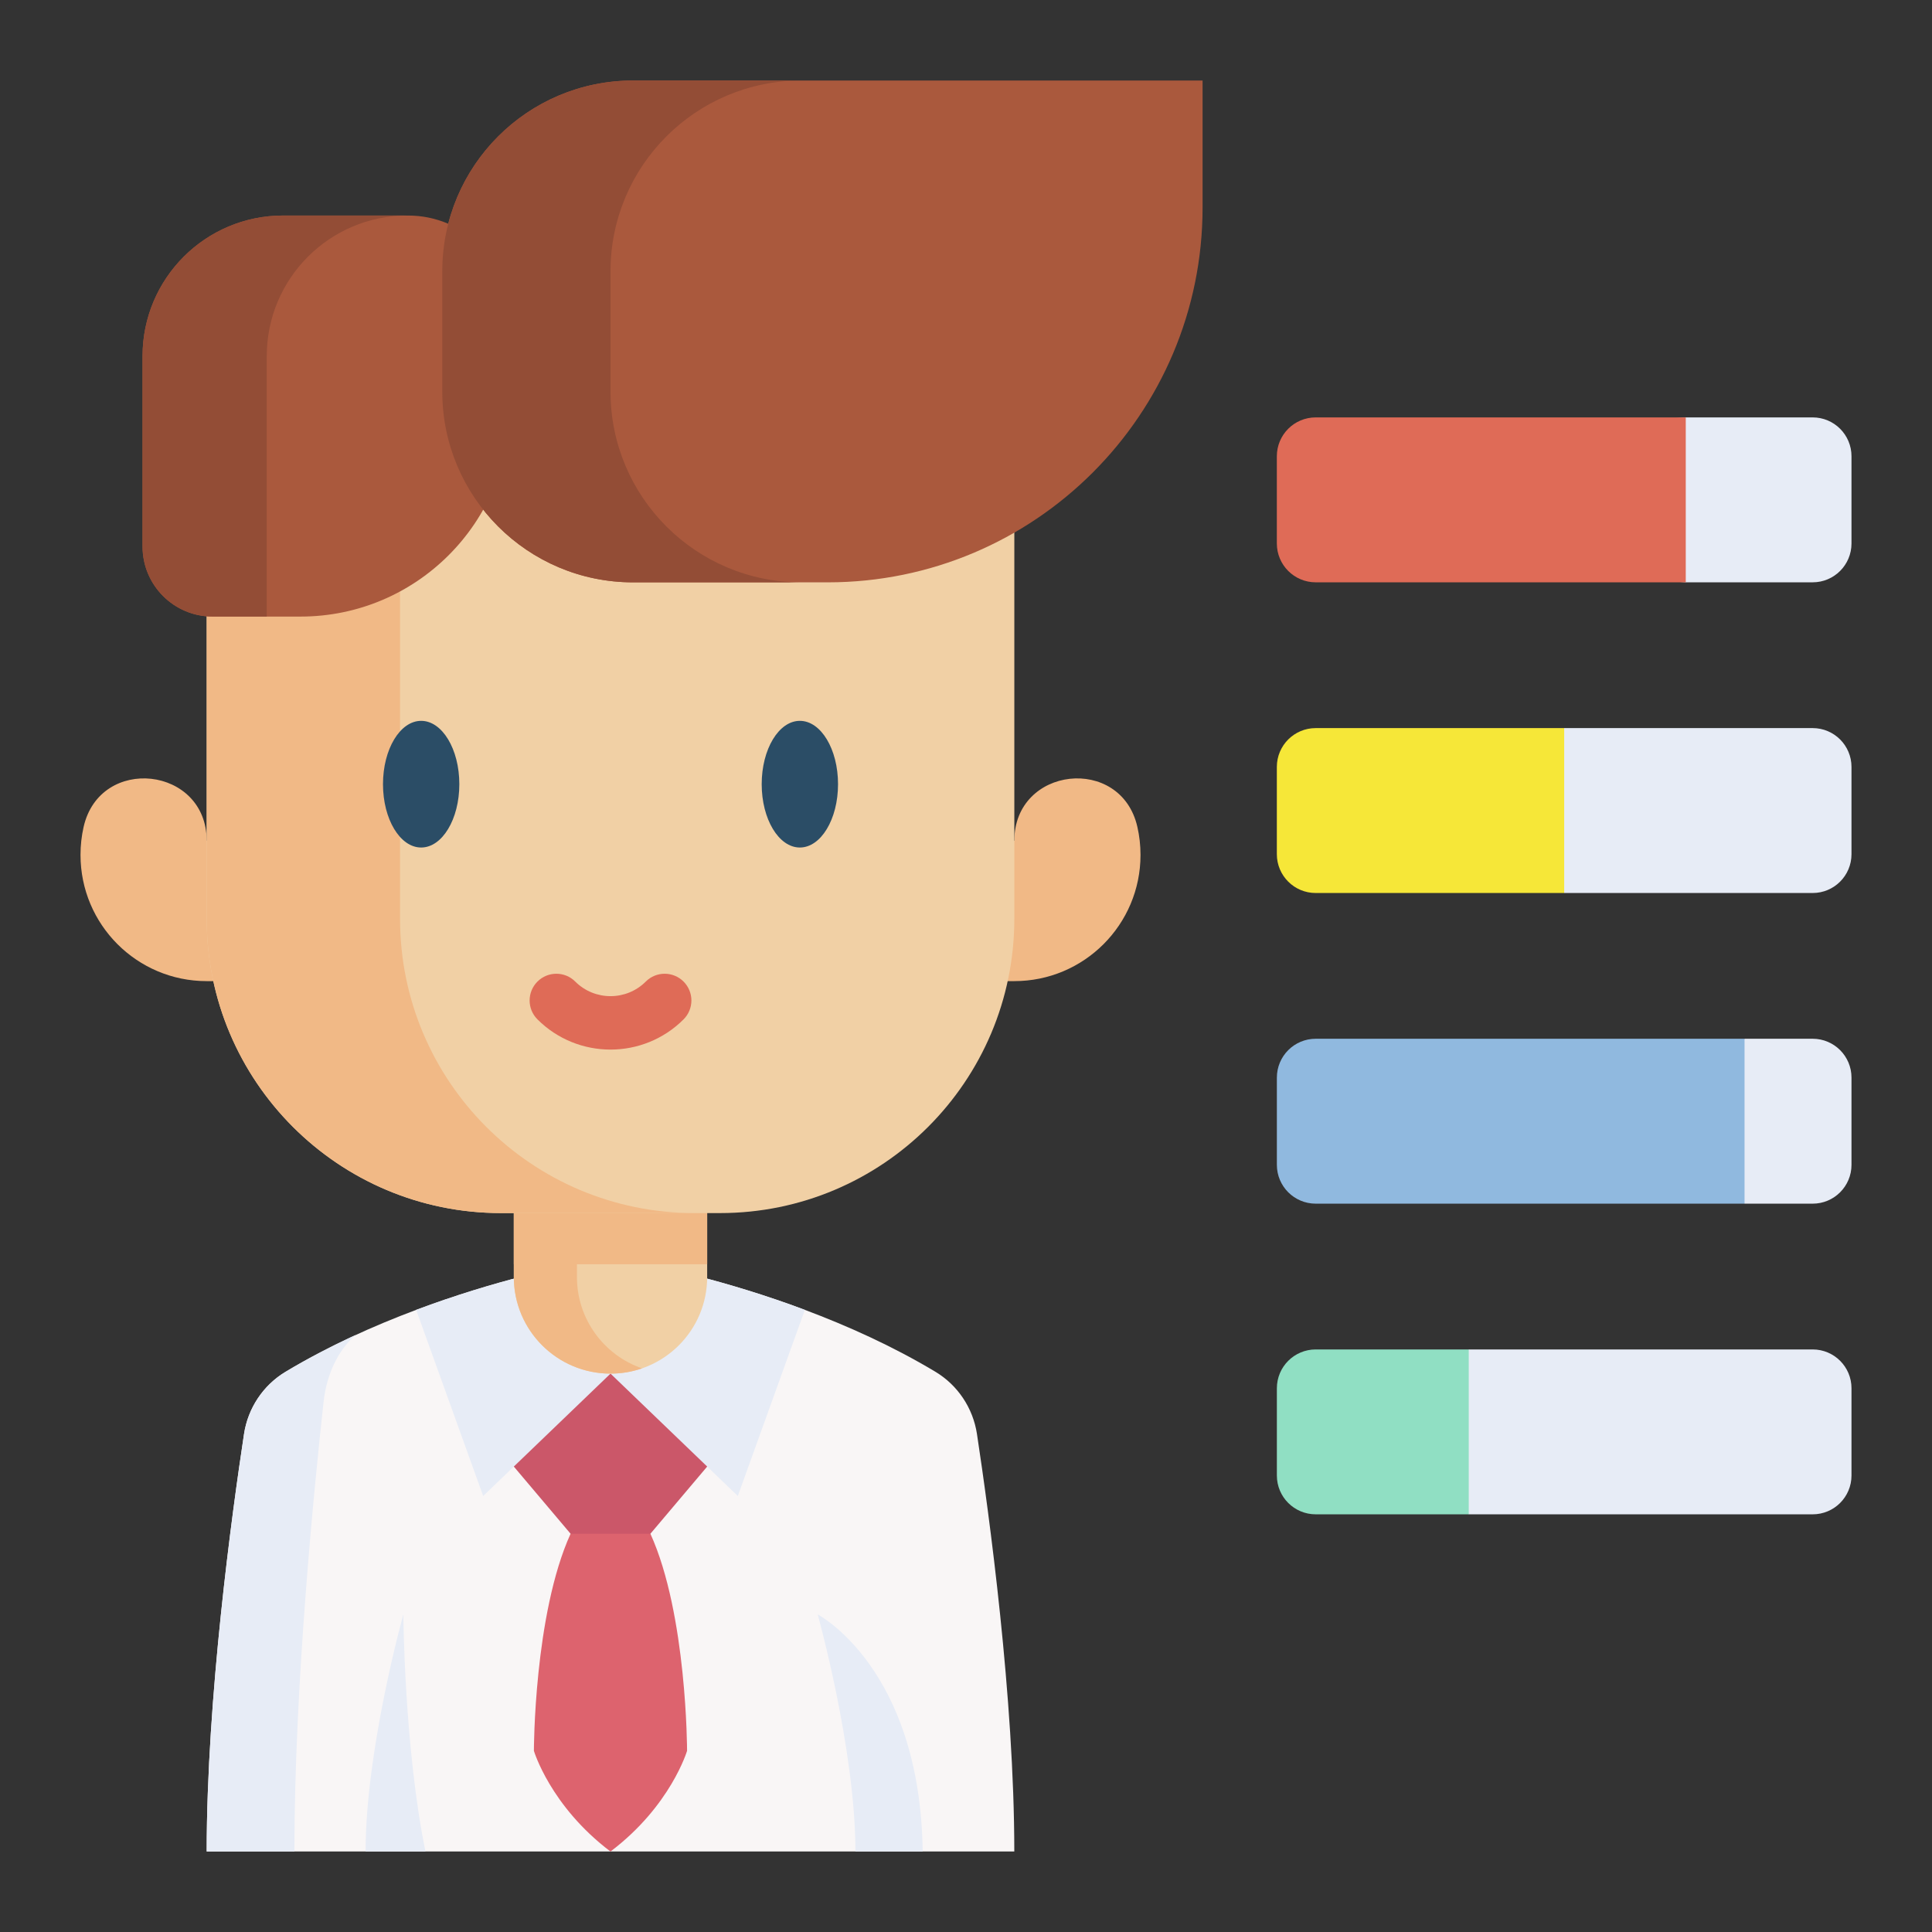 <svg width="64" height="64" viewBox="0 0 64 64" fill="none" xmlns="http://www.w3.org/2000/svg">
<rect x="0" y="0" width="64" height="64" fill="#333333" stroke="none"/>
<path d="M48.655 44.702L50.93 47.433L48.655 50.164H43.585C42.874 50.164 42.298 49.589 42.298 48.879V45.988C42.298 45.277 42.874 44.702 43.585 44.702H48.655V44.702Z" fill="#90DFC3"/>
<path d="M61.333 45.987V48.878C61.333 49.589 60.757 50.164 60.047 50.164H48.654V44.702H60.047C60.757 44.702 61.333 45.277 61.333 45.987Z" fill="#E7ECF6"/>
<path d="M57.79 34.41L59.562 37.142L57.79 39.873H43.585C42.874 39.873 42.298 39.297 42.298 38.587V35.697C42.298 34.986 42.874 34.41 43.585 34.41H57.79V34.41Z" fill="#90B9DF"/>
<path d="M61.333 35.697V38.587C61.333 39.297 60.757 39.873 60.047 39.873H57.79V34.41H60.047C60.757 34.41 61.333 34.986 61.333 35.697Z" fill="#E7ECF6"/>
<path d="M51.815 24.119L53.665 26.851L51.815 29.582H43.584C42.873 29.582 42.297 29.006 42.297 28.296V25.406C42.297 24.695 42.873 24.119 43.584 24.119H51.815Z" fill="#F6E738"/>
<path d="M61.333 25.406V28.296C61.333 29.006 60.757 29.582 60.047 29.582H51.816V24.119H60.047C60.757 24.119 61.333 24.695 61.333 25.406Z" fill="#E7ECF6"/>
<path d="M33.6 61.333H6.847C6.847 56.25 7.685 50.131 8.084 47.501C8.215 46.644 8.719 45.886 9.463 45.44C10.88 44.591 12.375 43.919 13.786 43.391C16.392 42.412 18.709 41.929 19.706 41.75C20.049 41.688 20.398 41.688 20.742 41.75C21.738 41.929 24.055 42.412 26.662 43.391C28.072 43.919 29.568 44.591 30.984 45.44C31.728 45.886 32.232 46.644 32.363 47.501C32.762 50.131 33.6 56.25 33.6 61.333Z" fill="#F9F6F6"/>
<path d="M14.094 61.333H12.111C12.111 57.953 13.361 53.48 13.361 53.48C13.361 53.48 13.392 57.904 14.094 61.333Z" fill="#E7ECF6"/>
<path d="M30.565 61.333H28.337C28.337 57.953 27.087 53.48 27.087 53.48C27.087 53.48 30.484 55.243 30.565 61.333Z" fill="#E7ECF6"/>
<path d="M17.021 48.582L18.901 50.807L20.224 52.513L21.546 50.807L23.426 48.582V43.894H16.006" fill="#CB5769"/>
<path d="M9.463 45.44C10.223 44.984 11.007 44.58 11.787 44.221C11.212 44.703 10.822 45.514 10.72 46.43C10.408 49.265 9.752 55.857 9.752 61.333H6.847C6.847 56.25 7.685 50.131 8.084 47.501C8.215 46.644 8.719 45.886 9.463 45.44Z" fill="#E7ECF6"/>
<path d="M26.662 43.391L24.441 49.557L20.224 45.503L16.006 49.557L13.786 43.391C16.392 42.412 18.709 41.929 19.706 41.75C20.049 41.688 20.399 41.688 20.742 41.75C21.738 41.929 24.055 42.412 26.662 43.391Z" fill="#E7ECF6"/>
<path d="M23.426 36.954V42.302C23.426 44.07 21.992 45.503 20.224 45.503C18.455 45.503 17.021 44.07 17.021 42.302V36.954H23.426Z" fill="#F1D0A5"/>
<path d="M21.269 45.329C20.942 45.442 20.59 45.503 20.224 45.503C18.455 45.503 17.021 44.07 17.021 42.302V36.954H19.112V42.302C19.112 43.704 20.014 44.896 21.269 45.329Z" fill="#F1B986"/>
<path d="M6.847 32.501C4.538 32.501 2.667 30.629 2.667 28.32C2.667 28.003 2.702 27.693 2.769 27.396C3.312 24.994 6.847 25.388 6.847 27.85H33.601C33.601 25.388 37.136 24.994 37.678 27.396C37.745 27.693 37.781 28.003 37.781 28.32C37.781 30.629 35.909 32.501 33.601 32.501" fill="#F1B986"/>
<path d="M17.021 36.954H23.426V41.88H17.021V36.954Z" fill="#F1B986"/>
<path d="M23.851 40.185H16.597C11.212 40.185 6.847 35.82 6.847 30.435V16.685H33.601V30.435C33.601 35.82 29.236 40.185 23.851 40.185Z" fill="#F1D0A5"/>
<path d="M23.001 40.184H16.597C11.213 40.184 6.847 35.819 6.847 30.435V16.684H13.252V30.435C13.252 35.819 17.616 40.184 23.001 40.184Z" fill="#F1B986"/>
<path d="M13.951 28.075C14.65 28.075 15.216 27.136 15.216 25.977C15.216 24.818 14.65 23.879 13.951 23.879C13.253 23.879 12.687 24.818 12.687 25.977C12.687 27.136 13.253 28.075 13.951 28.075Z" fill="#2B4D66"/>
<path d="M26.496 28.075C27.195 28.075 27.761 27.136 27.761 25.977C27.761 24.818 27.195 23.879 26.496 23.879C25.798 23.879 25.232 24.818 25.232 25.977C25.232 27.136 25.798 28.075 26.496 28.075Z" fill="#2B4D66"/>
<path d="M13.519 7.14H9.379C6.807 7.14 4.722 9.225 4.722 11.797V18.103C4.722 19.386 5.762 20.425 7.044 20.425H9.954C13.788 20.425 16.896 17.317 16.896 13.483V10.517C16.896 8.652 15.384 7.14 13.519 7.14Z" fill="#AA593D"/>
<path d="M13.494 7.139C10.922 7.139 8.837 9.224 8.837 11.796V20.424H7.044C5.762 20.424 4.722 19.385 4.722 18.103V11.796C4.722 9.224 6.807 7.139 9.379 7.139H13.494Z" fill="#934D36"/>
<path d="M27.417 19.291H20.971C17.48 19.291 14.651 16.461 14.651 12.971V8.987C14.651 5.497 17.48 2.667 20.971 2.667H39.837V6.872C39.837 13.731 34.276 19.291 27.417 19.291Z" fill="#AA593D"/>
<path d="M26.543 19.291H20.971C17.48 19.291 14.651 16.462 14.651 12.972V8.988C14.651 5.497 17.48 2.668 20.971 2.668H26.543C23.053 2.668 20.224 5.497 20.224 8.988V12.972C20.224 16.462 23.053 19.291 26.543 19.291Z" fill="#934D36"/>
<path d="M21.546 50.808C22.76 53.481 22.76 57.998 22.76 57.998C22.76 57.998 22.219 59.827 20.223 61.334H20.223C18.228 59.827 17.686 57.998 17.686 57.998C17.686 57.998 17.686 53.481 18.901 50.808" fill="#DD636E"/>
<path d="M20.224 34.769C19.348 34.769 18.471 34.435 17.804 33.768C17.458 33.423 17.458 32.862 17.804 32.516C18.15 32.17 18.71 32.17 19.056 32.516C19.7 33.16 20.748 33.16 21.392 32.516C21.737 32.17 22.298 32.17 22.644 32.516C22.99 32.862 22.99 33.422 22.644 33.768C21.977 34.435 21.1 34.769 20.224 34.769Z" fill="#DF6B57"/>
<path d="M60.047 19.29H55.843C55.843 19.29 47.139 18.714 47.139 18.003V15.114C47.139 14.403 55.843 13.827 55.843 13.827H60.047C60.757 13.827 61.333 14.403 61.333 15.114V18.003C61.333 18.714 60.757 19.29 60.047 19.29Z" fill="#E7ECF6"/>
<path d="M55.843 13.827V19.29H43.584C42.873 19.29 42.297 18.714 42.297 18.003V15.114C42.297 14.403 42.873 13.827 43.584 13.827H55.843Z" fill="#DF6B57"/>
</svg>
